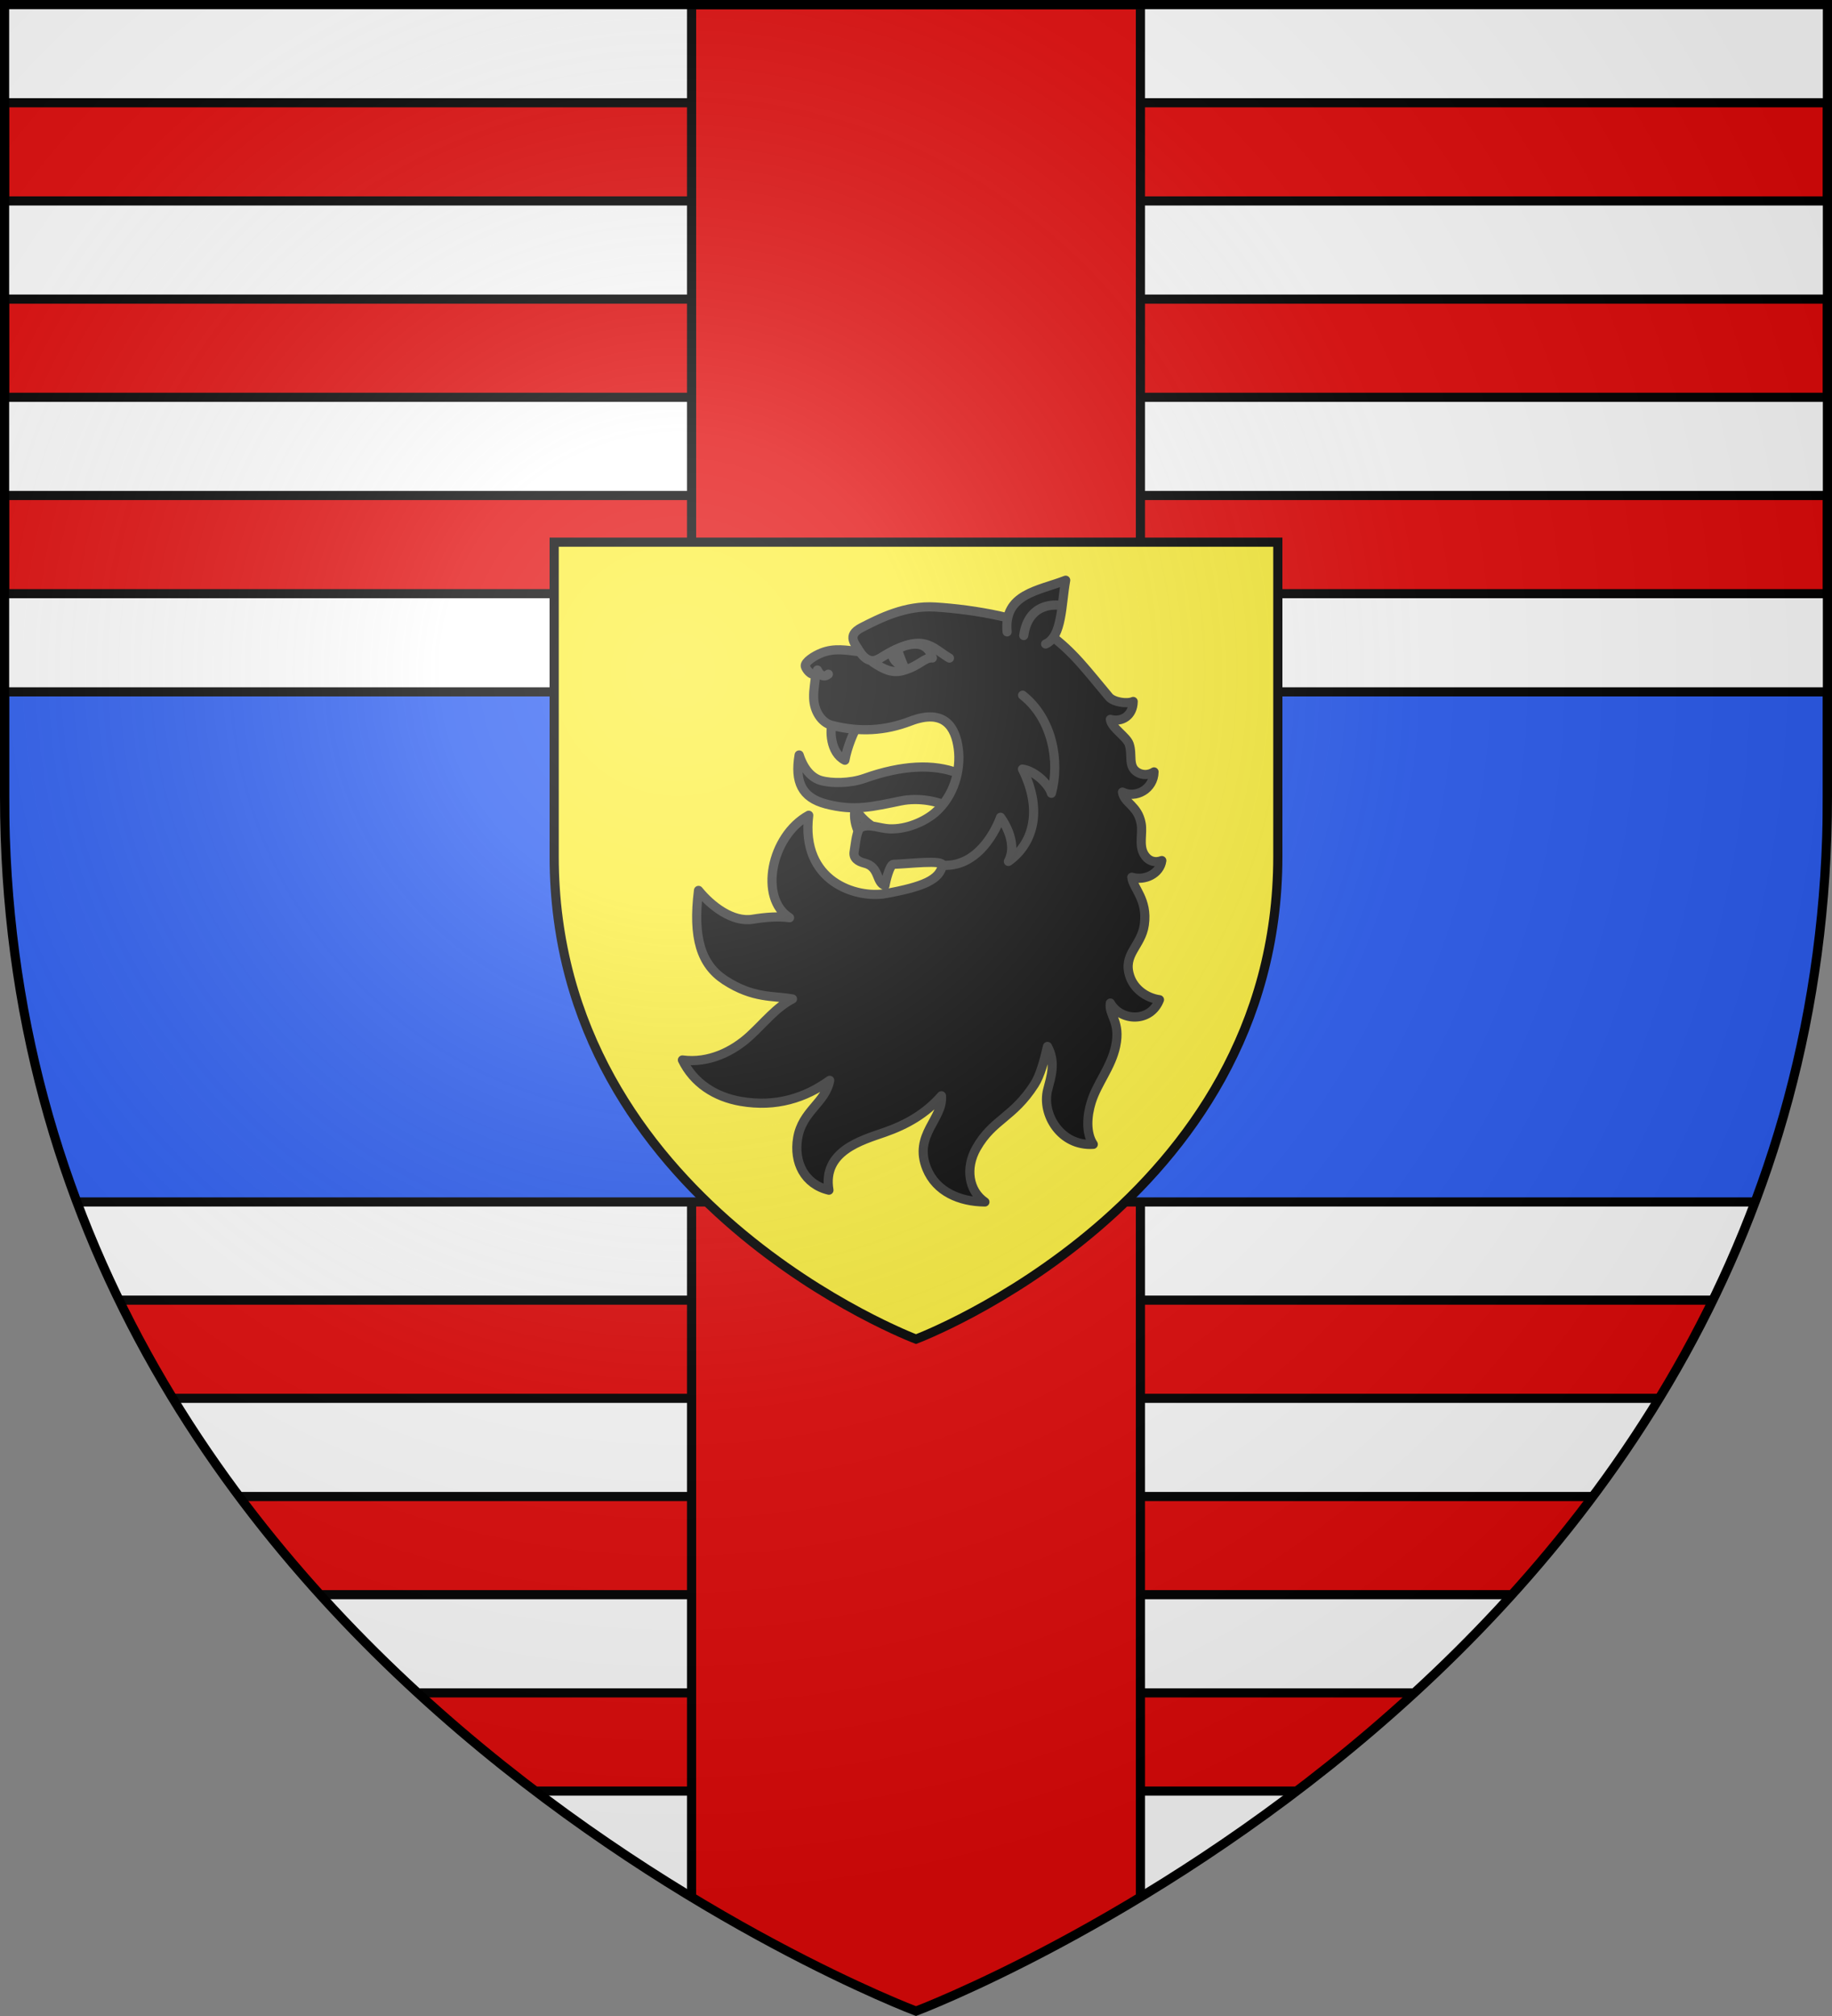 <svg xmlns="http://www.w3.org/2000/svg" xmlns:xlink="http://www.w3.org/1999/xlink" width="600" height="660"><rect width="100%" height="100%" fill="#808080" stroke="none"/><clipPath id="a"><path d="M596.558 300a393 393 0 0 0 1.942-39.254V1.5H1.5v259.246c0 13.518.669 26.504 1.938 39.254C29.008 556.446 300 658.5 300 658.5S570.894 556.4 596.558 300"/></clipPath><radialGradient id="e" cx="221.445" cy="226.331" r="300" gradientTransform="matrix(1.353 0 0 1.349 -77.629 -85.747)" gradientUnits="userSpaceOnUse"><stop offset="0" stop-color="#fff" stop-opacity=".314"/><stop offset=".19" stop-color="#fff" stop-opacity=".251"/><stop offset=".6" stop-color="#6b6b6b" stop-opacity=".125"/><stop offset="1" stop-opacity=".125"/></radialGradient><path fill="#fff" d="M596.558 300.012a393 393 0 0 0 1.942-39.255V1.5H1.5v259.257c0 13.518.669 26.505 1.938 39.255C29.008 556.468 300 658.5 300 658.5s270.894-102.077 296.558-358.488"/><g clip-path="url(#a)"><g id="c"><path id="b" fill="#e20909" stroke="#000" stroke-width="3" d="M1.5 33.643h597v32.143H1.5z"/><use xlink:href="#b" width="100%" height="100%" transform="translate(0 64.286)"/><use xlink:href="#b" width="100%" height="100%" transform="translate(0 128.571)"/></g><use xlink:href="#c" width="100%" height="100%" transform="translate(0 392)"/><g stroke="#000" stroke-linecap="round" stroke-linejoin="round" stroke-width="3"><path fill="#e20909" d="M373.5 658.5V1.5h-147v657z"/><path fill="#2b5df2" d="M1.5 226.5h597v167H1.5z"/></g></g><path fill="#fcef3c" stroke="#000" stroke-width="3" d="M181.5 280.44V177.5h237v102.94c0 113.354-118.5 157.957-118.5 157.957s-118.5-44.603-118.5-157.956z"/><g stroke="#313131" stroke-linecap="round" stroke-linejoin="round" stroke-width="3"><g fill-rule="evenodd"><path d="M330.137 271.517c-6.358-1.597-12.491-3.126-17.537-6.349-4.7-3.001-11.79-4.137-17.529-2.974-9.234 1.871-15.2 3.469-24.582 1.005-7.9-2.074-10.256-7.261-8.759-16.032 1.648 5.108 4.435 7.576 7.1 8.345 3.427.989 9.545.998 14.329-.702 24.765-8.801 40.966-1.387 46.978 16.707z"/><path d="M272.688 236.37c-1.016 2.454-.847 10.091 4.024 12.518.772-4.336 2.878-9.359 4.442-11.921zm7.397 28.348c-.62 2.665.14 6.057 1.362 8.135l5.864-1.348c-2.988-1.64-5.645-4.07-7.226-6.787"/><path d="M358.058 374.63c-2.462-3.688-2.083-9.254-.649-13.843 1.957-6.257 6.51-11.364 7.983-18.308 1.715-8.124-2.379-10.087-1.739-14.092 3.385 6.032 13.147 6.494 16.084-1.092-4.343-.615-8.267-3.502-9.667-7.572-2.52-7.331 3.698-9.866 4.703-16.966 1.187-8.377-3.773-12.026-4.09-15.573 4.161 1.271 9.214-1.066 9.817-5.445-2.21.82-4.475.25-5.868-2.186-1.671-2.921-.333-6.766-.895-9.941-1.043-5.896-5.544-6.62-6.121-10.292 4.387 2.223 10.232-.974 10.338-6.61-1.627 1.056-3.735 1.198-5.487.105-3.15-1.965-1.47-5.733-2.646-9.186-.85-2.501-5.883-5.385-6.165-8.117 3.793 1.034 7.408-1.194 7.475-5.86-1.977.88-6.45.24-7.93-1.51-6.924-8.199-11.795-14.983-19.957-20.752-6.616-4.676-23.722-7.862-36.977-8.659-9.77-.587-18.067 3.64-24.06 6.714-5.224 2.68-1.964 5.393-.606 7.952-4.465-.55-8.28-1.317-12.503.327-2.437.949-5.614 3.018-5.357 4.39.149.793 1.883 3.37 3.365 2.427-.096 3.076-.707 4.822-.616 8.013.12 4.196 2.519 8.039 5.931 8.91 9.05 2.308 17.354 1.834 25.69-1.351 11.287-4.313 14.842 2.082 15.742 8.979.908 6.954-1.378 15.569-7.628 20.958-3.245 2.798-9.197 5.56-14.986 5.3-3.25-.144-6.386-1.763-9.234-.513-1.452.637-1.829 5.42-2.266 8.04-.342 2.043 1.228 3.166 3.397 3.693 5.028 1.223 3.725 6.477 6.725 7.313.2-1.373 1.533-6.893 2.767-6.928 4.963-.143 16.37-1.556 16.018.321-.889 4.723-6.283 7.037-18.545 9.258-9.513 1.723-27.915-3.82-25.239-25.631-12.438 6.794-16.384 27.245-6.27 33.539-3.639-.497-7.664-.222-12.071.501-6.549 1.075-13.526-4.244-17.749-9.438-1.948 15.527.842 24.315 8.677 29.41 9.311 6.054 15.782 4.986 22.098 6.125-5.312 2.704-9.132 7.668-13.995 12.126-5.464 5.01-13.37 9.016-22.052 7.856 3.632 7.493 10.633 12.095 19.161 13.557 11.507 1.976 21.09-1.15 29.079-6.892-1.368 7.38-8.985 9.966-10.49 18.887-1.345 7.972 2.23 15.152 10.23 17.068-2.16-12.788 10.668-16.305 18.245-18.947 7.17-2.5 13.42-6.039 18.609-11.961.738 7.557-9.34 12.772-4.79 23.89 3.061 7.476 10.69 10.806 19.02 10.876-5.308-3.641-6.51-11.069-2.767-17.65 5.374-9.45 11.998-9.895 19.018-20.874 1.862-2.912 3.184-7.755 4.249-12.389 2.853 5.29 1.107 10.057.046 14.256-1.994 7.888 4.237 18.497 14.948 17.786z"/><path d="M329.842 206.871c-1.199-12.533 10.376-13.465 19.176-16.915-1.443 7.988-1.09 18.464-6.564 20.874"/></g><path fill="none" d="M347.673 198.229s-10.703-2.158-12.387 9.827m-67.575 11.3s1.358 3.212 3.58 1.359m10.31-7.317c3.685 5.265 6.45 2.063 9.627.339 11.572-6.28 13.94-1.747 19.712 1.706m-2.294 67.834c13.461.853 19.043-15.713 19.043-15.713s6.09 7.964 2.57 14.458c7.555-5.314 11.705-15.931 4.616-30.237 4.393.672 8.749 5.277 9.47 7.919 2.858-10.315.355-24.419-9.43-32.105"/><path d="M285.86 216.784c3.594 2.388 6.29 3.679 9.692 2.794 5.485-1.427 7.275-4.472 9.807-4.177-2.108-6.943-8.925-4.554-14.13-1.664-2.327 1.291-3.823 2.334-5.369 3.047"/><path fill-rule="evenodd" d="M294.252 212.608c-.455.272.733 3.092 1.74 5.464-.91-.047-3.567-1.355-3.8-4.09.638-1.765 2.06-1.374 2.06-1.374z"/></g><path fill="url(#e)" fill-rule="evenodd" d="M300 658.5s298.5-112.32 298.5-397.772V1.5H1.5v259.228C1.5 546.18 300 658.5 300 658.5"/><path fill="none" stroke="#000" stroke-width="3" d="M1.5 260.688V1.5h597v259.188c0 285.407-298.5 397.71-298.5 397.71S1.5 546.094 1.5 260.687z"/></svg>
